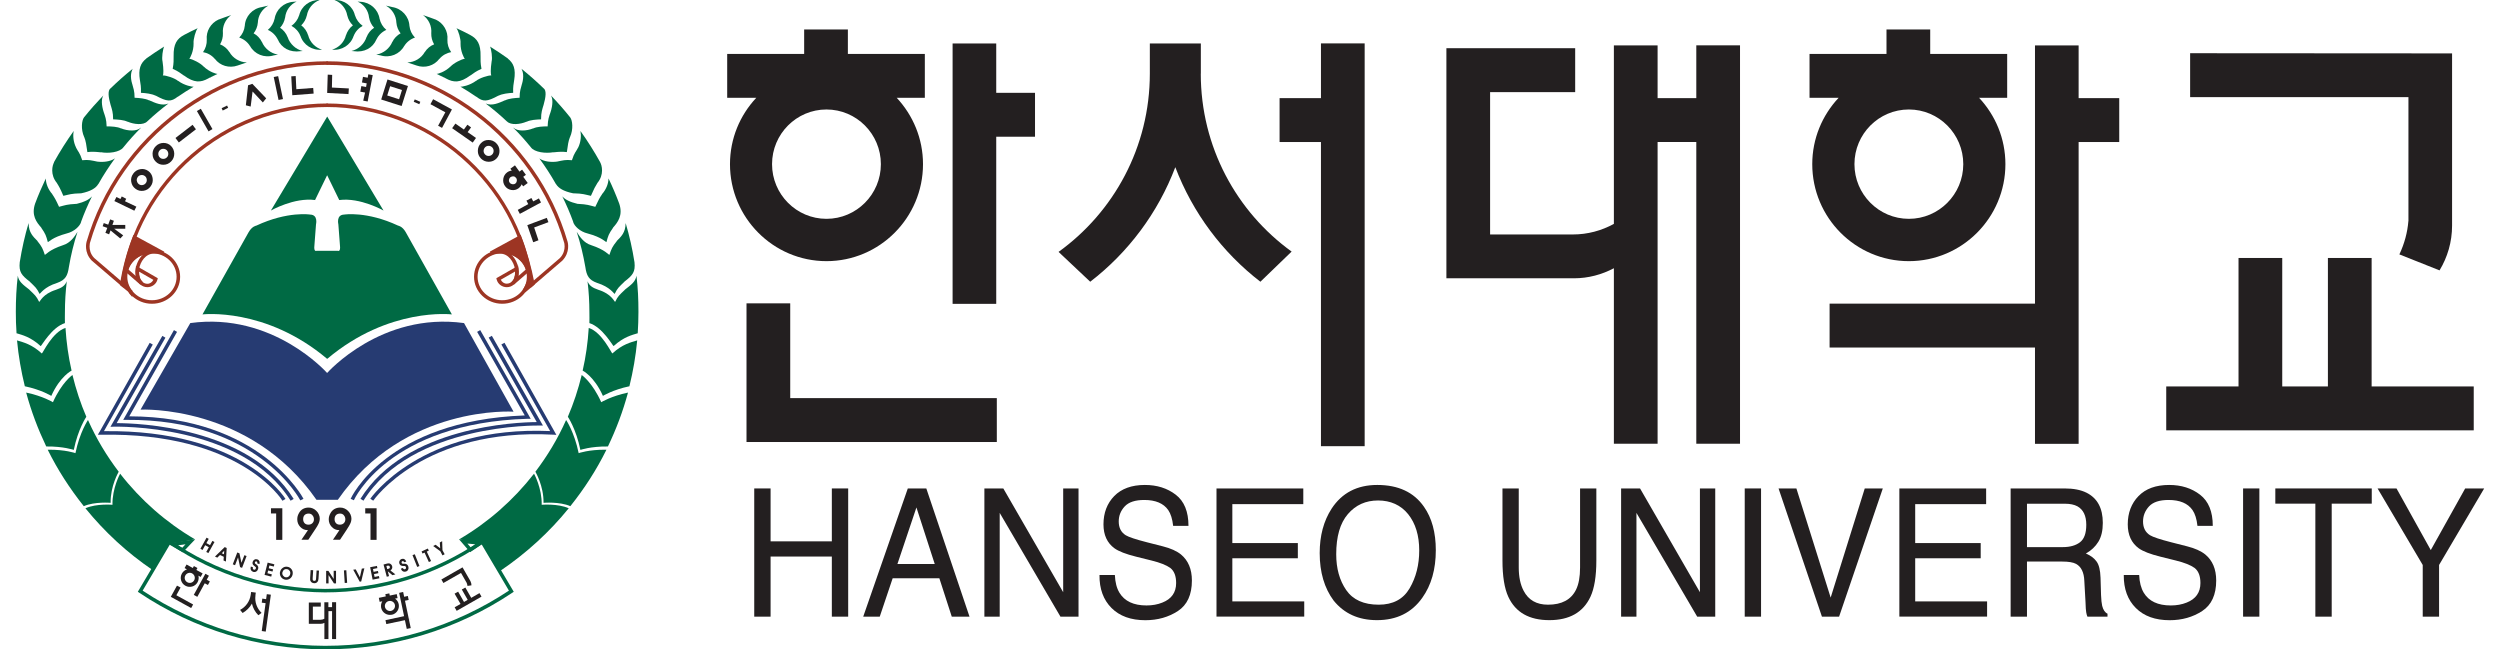 <svg width="154" height="40" viewBox="0 0 154 40" fill="none" xmlns="http://www.w3.org/2000/svg">
<path d="M12.957 4.768L12.961 4.764" stroke="#231F20" stroke-width="0.1"/>
<path d="M20.451 37.401H20.228V37.101H19.979V38.115C19.908 38.154 19.83 38.178 19.744 38.178H19.272V37.366H19.76V37.116H19.023V37.124V38.326V38.427H19.752C19.834 38.427 19.912 38.408 19.982 38.369V39.368H20.232V37.647H20.455V39.368H20.704V37.097H20.455V37.397L20.451 37.401Z" fill="#231F20"/>
<path d="M12.869 35.465L12.651 35.344L11.937 36.644L12.155 36.765L12.612 35.93L12.807 36.035L12.928 35.817L12.733 35.711L12.869 35.465Z" fill="#231F20"/>
<path d="M11.124 36.191L10.902 36.074L10.523 36.761V36.765L11.776 37.456L11.897 37.237L10.863 36.667L11.124 36.191Z" fill="#231F20"/>
<path d="M11.422 36.082C11.687 36.23 12.027 36.132 12.171 35.863C12.241 35.734 12.257 35.59 12.222 35.461L12.362 35.539L12.483 35.321L12.097 35.11L12.163 34.989L11.944 34.868L11.878 34.989L11.492 34.774L11.371 34.993L11.515 35.075C11.386 35.118 11.273 35.204 11.203 35.333C11.055 35.598 11.152 35.937 11.422 36.082ZM11.839 35.325C11.987 35.407 12.046 35.598 11.96 35.746C11.878 35.898 11.687 35.953 11.539 35.867C11.386 35.785 11.332 35.594 11.418 35.446C11.5 35.297 11.691 35.239 11.843 35.325H11.839Z" fill="#231F20"/>
<path d="M24.834 36.465L24.588 36.52L24.892 37.956L23.745 38.202L23.796 38.444L24.943 38.202L25.056 38.74L25.302 38.69L24.947 37.004L25.173 36.957L25.123 36.711L24.896 36.762L24.834 36.465Z" fill="#231F20"/>
<path d="M24.135 37.87C24.431 37.807 24.623 37.515 24.56 37.214C24.529 37.07 24.447 36.953 24.334 36.875L24.49 36.843L24.439 36.598L24.01 36.687L23.983 36.551L23.737 36.602L23.764 36.738L23.335 36.828L23.386 37.074L23.55 37.039C23.479 37.156 23.452 37.296 23.479 37.441C23.542 37.737 23.834 37.928 24.135 37.866V37.87ZM23.955 37.023C24.123 36.988 24.291 37.093 24.326 37.261C24.361 37.429 24.252 37.597 24.084 37.632C23.916 37.667 23.753 37.558 23.713 37.39C23.678 37.222 23.788 37.058 23.955 37.023Z" fill="#231F20"/>
<path d="M16.392 36.909L16.158 36.874L16.123 37.124L16.361 37.155L16.123 38.872L16.369 38.907L16.685 36.632L16.435 36.601L16.392 36.909Z" fill="#231F20"/>
<path d="M15.733 36.676L15.757 36.504L15.468 36.465L15.445 36.637C15.386 37.051 15.133 37.39 14.789 37.57L14.945 37.761C15.183 37.624 15.382 37.425 15.519 37.183C15.581 37.456 15.718 37.702 15.913 37.898L16.112 37.753C15.831 37.484 15.679 37.09 15.737 36.676H15.733Z" fill="#231F20"/>
<path d="M29.028 36.828L28.665 36.192L28.447 36.313L28.81 36.949L28.583 37.082L28.221 36.446L28.002 36.57L28.369 37.203L28.006 37.409L28.131 37.628L29.66 36.754L29.536 36.535L29.028 36.828Z" fill="#231F20"/>
<path d="M28.745 35.901C28.773 35.96 28.788 36.022 28.796 36.093L29.042 36.057C29.042 35.972 29.023 35.882 28.98 35.8L28.492 34.949L27.189 35.695L27.313 35.913L28.398 35.293L28.749 35.905L28.745 35.901Z" fill="#231F20"/>
<path d="M24.778 38.127V38.132V38.136V38.127Z" fill="#231F20" stroke="#231F20"/>
<path d="M6.664 13.846L6.785 13.514L7.015 13.6L6.925 13.854H7.717V14.088H7.031L7.589 14.498L7.409 14.689L6.808 14.193L6.722 14.435L6.492 14.345L6.609 14.037L6.324 13.936L6.391 13.741L6.675 13.842L6.664 13.846Z" fill="#231F20"/>
<path d="M7.701 12.398L8.4 12.73L8.275 12.979L7.046 12.386L7.171 12.136L7.421 12.257L7.499 12.101L7.776 12.246L7.698 12.402L7.701 12.398Z" fill="#231F20"/>
<path d="M8.085 11.207C8.053 11.024 8.092 10.856 8.202 10.704C8.307 10.552 8.451 10.458 8.631 10.423C8.81 10.388 8.974 10.423 9.127 10.528C9.279 10.634 9.368 10.778 9.4 10.965C9.431 11.149 9.396 11.316 9.287 11.469C9.177 11.625 9.033 11.718 8.853 11.75C8.67 11.781 8.502 11.746 8.354 11.636C8.206 11.531 8.116 11.387 8.085 11.203V11.207ZM8.432 11.145C8.448 11.231 8.49 11.297 8.557 11.348C8.627 11.398 8.705 11.414 8.787 11.398C8.873 11.383 8.939 11.34 8.99 11.266C9.037 11.199 9.052 11.121 9.037 11.039C9.025 10.954 8.982 10.883 8.912 10.836C8.846 10.79 8.768 10.77 8.678 10.786C8.596 10.801 8.529 10.84 8.483 10.911C8.432 10.985 8.412 11.063 8.428 11.145H8.432Z" fill="#231F20"/>
<path d="M9.396 9.487C9.396 9.299 9.462 9.139 9.595 9.007C9.723 8.874 9.883 8.808 10.067 8.804C10.25 8.804 10.406 8.862 10.535 8.991C10.664 9.124 10.73 9.28 10.734 9.467C10.734 9.654 10.672 9.814 10.539 9.947C10.406 10.084 10.246 10.15 10.063 10.15C9.879 10.15 9.719 10.088 9.591 9.955C9.462 9.826 9.396 9.67 9.399 9.483L9.396 9.487ZM9.751 9.479C9.751 9.565 9.782 9.639 9.84 9.697C9.899 9.76 9.973 9.787 10.059 9.787C10.145 9.787 10.219 9.756 10.281 9.693C10.34 9.635 10.367 9.561 10.367 9.479C10.367 9.393 10.336 9.319 10.277 9.256C10.219 9.198 10.145 9.167 10.055 9.167C9.973 9.167 9.899 9.198 9.844 9.256C9.782 9.319 9.751 9.393 9.751 9.479Z" fill="#231F20"/>
<path d="M11.862 7.688L12.069 7.965L11.015 8.777L10.809 8.499L11.862 7.688Z" fill="#231F20"/>
<path d="M12.128 6.84L12.37 6.7L13.088 7.952L12.846 8.093L12.128 6.84Z" fill="#231F20"/>
<path d="M14.055 6.641L13.72 6.809L13.653 6.665L13.989 6.501L14.055 6.645V6.641Z" fill="#231F20"/>
<path d="M15.558 5.636L15.441 6.564L15.145 6.486L15.281 5.253L15.543 5.163L16.397 6.057L16.19 6.311L15.562 5.639L15.558 5.636Z" fill="#231F20"/>
<path d="M16.861 4.745L17.134 4.691L17.431 6.103L17.158 6.158L16.861 4.741V4.745Z" fill="#231F20"/>
<path d="M17.939 4.703L18.215 4.684L18.255 5.495L19.293 5.417L19.32 5.765L18.005 5.866L17.942 4.707L17.939 4.703Z" fill="#231F20"/>
<path d="M20.184 4.597L20.462 4.613L20.446 5.393L21.488 5.448L21.468 5.795L20.153 5.725L20.188 4.597H20.184Z" fill="#231F20"/>
<path d="M22.652 4.784L22.687 4.577L22.96 4.628L22.648 6.252L22.375 6.201L22.488 5.701L22.195 5.647L22.258 5.303L22.55 5.358L22.589 5.135L22.297 5.081L22.359 4.733L22.652 4.788V4.784Z" fill="#231F20"/>
<path d="M23.873 4.897L25.129 5.299L24.739 6.532L23.482 6.13L23.869 4.897H23.873ZM24.762 5.545L24.033 5.311L23.853 5.881L24.583 6.115L24.762 5.545Z" fill="#231F20"/>
<path d="M25.829 6.42L25.485 6.271L25.548 6.123L25.891 6.271L25.829 6.42Z" fill="#231F20"/>
<path d="M26.988 7.746L27.433 6.918L26.516 6.419L26.68 6.111L27.838 6.743L27.23 7.878L26.984 7.746H26.988Z" fill="#231F20"/>
<path d="M29.021 7.843L28.807 8.139L29.322 8.498L29.119 8.783L27.851 7.897L28.053 7.613L28.576 7.979L28.791 7.683L29.017 7.847L29.021 7.843Z" fill="#231F20"/>
<path d="M30.09 8.624C30.274 8.624 30.434 8.686 30.566 8.819C30.699 8.948 30.765 9.108 30.769 9.291C30.773 9.474 30.711 9.634 30.586 9.763C30.457 9.896 30.301 9.962 30.114 9.966C29.926 9.966 29.77 9.904 29.637 9.775C29.501 9.642 29.435 9.482 29.435 9.299C29.435 9.111 29.497 8.951 29.626 8.819C29.755 8.686 29.907 8.62 30.09 8.624ZM30.098 8.983C30.012 8.983 29.938 9.014 29.879 9.076C29.821 9.139 29.79 9.213 29.79 9.299C29.79 9.385 29.825 9.459 29.887 9.521C29.946 9.58 30.016 9.607 30.102 9.607C30.188 9.607 30.262 9.576 30.32 9.513C30.379 9.455 30.406 9.377 30.406 9.291C30.406 9.209 30.375 9.135 30.317 9.076C30.254 9.014 30.18 8.983 30.098 8.983Z" fill="#231F20"/>
<path d="M31.382 10.544C31.428 10.524 31.475 10.513 31.526 10.509L31.44 10.392L31.721 10.185L31.998 10.571L32.162 10.45L32.396 10.77L32.232 10.891L32.509 11.274L32.228 11.48L32.135 11.352C32.115 11.399 32.088 11.445 32.057 11.484C32.026 11.527 31.986 11.562 31.944 11.598C31.811 11.695 31.663 11.73 31.499 11.703C31.335 11.675 31.206 11.598 31.108 11.461C31.011 11.324 30.976 11.176 31.003 11.008C31.03 10.844 31.112 10.712 31.245 10.614C31.288 10.583 31.335 10.559 31.382 10.54V10.544ZM31.635 10.864C31.569 10.856 31.51 10.872 31.452 10.911C31.397 10.95 31.366 11.004 31.354 11.067C31.343 11.133 31.354 11.195 31.397 11.25C31.436 11.305 31.491 11.336 31.557 11.348C31.628 11.359 31.686 11.348 31.741 11.309C31.795 11.27 31.826 11.211 31.838 11.145C31.846 11.079 31.834 11.016 31.791 10.961C31.752 10.907 31.698 10.872 31.631 10.86L31.635 10.864Z" fill="#231F20"/>
<path d="M32.85 12.405L33.197 12.222L33.326 12.472L32.022 13.174L31.894 12.928L32.541 12.573L32.428 12.358L32.736 12.198L32.85 12.413V12.405Z" fill="#231F20"/>
<path d="M33.684 13.423L33.782 13.685L32.904 14.013L33.169 14.801L32.845 14.922L32.482 13.868L33.684 13.419V13.423Z" fill="#231F20"/>
<path d="M12.346 33.803L12.724 33.12L12.857 33.194L12.713 33.455L12.939 33.58L13.083 33.319L13.212 33.389L12.834 34.072L12.705 34.002L12.865 33.709L12.638 33.584L12.478 33.877L12.346 33.803Z" fill="#231F20"/>
<path d="M13.383 34.349L13.242 34.283L13.843 33.701L13.964 33.756L13.917 34.591L13.769 34.525L13.785 34.298L13.55 34.189L13.387 34.349H13.383ZM13.812 33.928L13.66 34.08L13.796 34.142L13.812 33.928Z" fill="#231F20"/>
<path d="M14.479 34.817L14.663 34.337L14.788 34.934L14.912 34.98L15.19 34.251L15.053 34.2L14.873 34.668L14.749 34.083L14.616 34.032L14.339 34.762L14.479 34.817Z" fill="#231F20"/>
<path d="M15.452 34.898C15.428 34.975 15.428 35.046 15.456 35.104C15.483 35.163 15.53 35.202 15.592 35.225C15.662 35.245 15.725 35.241 15.78 35.206C15.838 35.175 15.877 35.12 15.9 35.05C15.916 34.999 15.916 34.952 15.9 34.905C15.885 34.858 15.857 34.819 15.815 34.788L15.772 34.757C15.752 34.745 15.736 34.734 15.729 34.726C15.717 34.714 15.705 34.706 15.701 34.695C15.697 34.687 15.697 34.679 15.697 34.671C15.697 34.667 15.697 34.659 15.701 34.648C15.709 34.62 15.721 34.601 15.74 34.589C15.756 34.578 15.78 34.578 15.803 34.585C15.826 34.593 15.842 34.605 15.846 34.624C15.854 34.644 15.854 34.671 15.846 34.706L15.982 34.749C16.002 34.675 15.998 34.613 15.971 34.558C15.947 34.507 15.904 34.472 15.846 34.456C15.783 34.437 15.725 34.441 15.674 34.472C15.62 34.503 15.584 34.55 15.565 34.613C15.557 34.636 15.553 34.656 15.553 34.679C15.553 34.702 15.557 34.726 15.565 34.745C15.576 34.773 15.592 34.796 15.62 34.823C15.639 34.843 15.662 34.862 15.69 34.882C15.725 34.905 15.748 34.929 15.76 34.944C15.772 34.964 15.772 34.987 15.76 35.018C15.748 35.05 15.733 35.073 15.713 35.085C15.69 35.096 15.666 35.1 15.635 35.089C15.608 35.081 15.588 35.065 15.58 35.042C15.569 35.018 15.569 34.983 15.58 34.94L15.452 34.901V34.898Z" fill="#231F20"/>
<path d="M16.709 35.516L16.745 35.379L16.475 35.313L16.518 35.141L16.788 35.208L16.823 35.071L16.553 35.005L16.596 34.833L16.866 34.899L16.901 34.763L16.487 34.657L16.296 35.414L16.709 35.52V35.516Z" fill="#231F20"/>
<path d="M17.246 35.235C17.238 35.285 17.238 35.336 17.246 35.387C17.254 35.434 17.27 35.48 17.297 35.523C17.328 35.574 17.363 35.613 17.41 35.644C17.457 35.676 17.508 35.695 17.562 35.707C17.621 35.718 17.675 35.715 17.726 35.703C17.781 35.691 17.828 35.668 17.874 35.633C17.913 35.601 17.945 35.566 17.972 35.523C17.999 35.48 18.015 35.43 18.027 35.379C18.038 35.324 18.034 35.27 18.027 35.219C18.015 35.168 17.995 35.117 17.964 35.075C17.933 35.032 17.898 34.997 17.855 34.969C17.812 34.942 17.765 34.922 17.71 34.915C17.66 34.903 17.609 34.907 17.558 34.915C17.511 34.926 17.465 34.946 17.422 34.977C17.375 35.008 17.34 35.047 17.308 35.09C17.281 35.133 17.262 35.184 17.25 35.239L17.246 35.235ZM17.398 35.262C17.406 35.231 17.418 35.2 17.433 35.168C17.453 35.141 17.476 35.114 17.504 35.094C17.531 35.075 17.558 35.063 17.59 35.059C17.617 35.055 17.648 35.055 17.679 35.059C17.718 35.067 17.75 35.078 17.773 35.094C17.8 35.114 17.82 35.137 17.843 35.168C17.863 35.196 17.874 35.223 17.878 35.254C17.886 35.285 17.886 35.313 17.878 35.344C17.867 35.418 17.831 35.477 17.777 35.516C17.722 35.559 17.66 35.57 17.59 35.559C17.558 35.555 17.531 35.543 17.504 35.523C17.476 35.504 17.453 35.48 17.433 35.453C17.414 35.426 17.402 35.395 17.394 35.363C17.387 35.328 17.387 35.297 17.394 35.258L17.398 35.262Z" fill="#231F20"/>
<path d="M19.136 35.117L19.105 35.605C19.105 35.652 19.105 35.687 19.105 35.707C19.105 35.742 19.116 35.777 19.136 35.804C19.159 35.843 19.186 35.871 19.222 35.89C19.257 35.91 19.3 35.921 19.35 35.925C19.397 35.925 19.436 35.925 19.471 35.906C19.506 35.89 19.542 35.863 19.565 35.828C19.581 35.804 19.596 35.777 19.604 35.742C19.612 35.715 19.616 35.679 19.62 35.636L19.651 35.149L19.503 35.141L19.471 35.629C19.467 35.687 19.46 35.73 19.444 35.75C19.428 35.773 19.401 35.781 19.358 35.781C19.315 35.781 19.284 35.765 19.272 35.738C19.261 35.715 19.257 35.672 19.261 35.613L19.292 35.125L19.143 35.117H19.136Z" fill="#231F20"/>
<path d="M20.091 35.944V35.164H20.227L20.555 35.663V35.16H20.7V35.936H20.571L20.239 35.425V35.936H20.091V35.944Z" fill="#231F20"/>
<path d="M21.235 35.914L21.185 35.137L21.333 35.126L21.384 35.902L21.235 35.91V35.914Z" fill="#231F20"/>
<path d="M22.156 35.827L21.758 35.094L21.914 35.074L22.168 35.558L22.288 35.027L22.445 35.008L22.25 35.819L22.16 35.831L22.156 35.827Z" fill="#231F20"/>
<path d="M22.953 35.706L22.801 34.941L23.218 34.859L23.246 34.996L22.976 35.051L23.012 35.226L23.281 35.172L23.308 35.308L23.039 35.363L23.074 35.538L23.343 35.484L23.37 35.624L22.953 35.706Z" fill="#231F20"/>
<path d="M24.149 35.024C24.129 35.071 24.098 35.11 24.051 35.142L24.356 35.383L24.176 35.43L23.895 35.2H23.891L23.965 35.489L23.825 35.528L23.626 34.775L23.813 34.724C23.856 34.712 23.887 34.708 23.911 34.704C23.946 34.7 23.973 34.704 24.001 34.712C24.036 34.72 24.071 34.743 24.098 34.775C24.129 34.806 24.149 34.841 24.157 34.88C24.172 34.931 24.168 34.981 24.149 35.028V35.024ZM23.965 34.849C23.942 34.841 23.907 34.841 23.86 34.849L23.802 34.864L23.852 35.059L23.907 35.044C23.954 35.032 23.985 35.017 24.001 34.997C24.02 34.978 24.02 34.95 24.012 34.915C24.001 34.88 23.985 34.857 23.962 34.845L23.965 34.849Z" fill="#231F20"/>
<path d="M24.813 34.974C24.829 35.017 24.848 35.044 24.872 35.056C24.891 35.072 24.918 35.072 24.946 35.064C24.977 35.052 24.996 35.036 25.004 35.013C25.016 34.99 25.016 34.966 25.004 34.931C24.992 34.9 24.977 34.88 24.957 34.873C24.942 34.865 24.911 34.865 24.868 34.865C24.836 34.865 24.805 34.865 24.778 34.861C24.743 34.853 24.715 34.845 24.688 34.83C24.669 34.818 24.653 34.802 24.637 34.783C24.626 34.763 24.614 34.744 24.606 34.724C24.583 34.662 24.587 34.599 24.614 34.545C24.641 34.49 24.684 34.451 24.747 34.432C24.805 34.412 24.86 34.416 24.907 34.443C24.957 34.471 24.996 34.521 25.028 34.592L24.895 34.635C24.883 34.603 24.868 34.58 24.848 34.572C24.832 34.56 24.809 34.56 24.79 34.568C24.766 34.576 24.751 34.588 24.743 34.607C24.735 34.627 24.735 34.65 24.743 34.678C24.743 34.689 24.751 34.697 24.755 34.701C24.755 34.705 24.762 34.713 24.77 34.717C24.782 34.724 24.794 34.724 24.813 34.724C24.825 34.724 24.84 34.724 24.868 34.724H24.922C24.977 34.724 25.024 34.74 25.063 34.767C25.102 34.794 25.129 34.834 25.149 34.884C25.172 34.955 25.172 35.021 25.145 35.083C25.117 35.146 25.071 35.185 25 35.208C24.938 35.228 24.875 35.224 24.821 35.193C24.762 35.161 24.719 35.107 24.696 35.029L24.825 34.986L24.813 34.974Z" fill="#231F20"/>
<path d="M25.699 34.923L25.41 34.197L25.551 34.142L25.839 34.868L25.699 34.923Z" fill="#231F20"/>
<path d="M26.418 34.621L26.152 34.04L26.027 34.099L25.969 33.97L26.355 33.79L26.414 33.919L26.289 33.978L26.554 34.559L26.421 34.621H26.418Z" fill="#231F20"/>
<path d="M27.389 34.142L27.256 34.212L27.124 33.958L26.683 33.635L26.831 33.556L27.116 33.775L27.092 33.416L27.237 33.338L27.256 33.892L27.389 34.138V34.142Z" fill="#231F20"/>
<path d="M5.33 14.904C5.322 14.931 5.159 15.54 5.65 16.051C5.658 16.059 7.461 17.604 7.461 17.604L7.613 17.733L7.64 17.534C8.483 11.294 13.876 6.592 20.183 6.592V6.373C13.833 6.373 8.401 11.064 7.461 17.316C7.215 17.105 5.802 15.891 5.802 15.891C5.564 15.645 5.518 15.372 5.518 15.181C5.518 15.056 5.541 14.97 5.541 14.963C7.426 8.504 13.447 3.993 20.183 3.993V3.774C13.35 3.774 7.242 8.348 5.33 14.9V14.904Z" fill="#9D3523"/>
<path d="M7.623 17.05C7.623 17.967 8.4 18.712 9.36 18.712C10.32 18.712 11.096 17.967 11.096 17.05C11.096 16.133 10.32 15.384 9.36 15.384C8.4 15.384 7.623 16.129 7.623 17.05ZM7.842 17.05C7.842 16.254 8.521 15.602 9.36 15.602C10.199 15.602 10.878 16.25 10.878 17.05C10.878 17.85 10.199 18.494 9.36 18.494C8.521 18.494 7.842 17.846 7.842 17.05Z" fill="#9D3523"/>
<path d="M8.365 16.528L8.346 16.731C8.346 16.958 8.377 17.285 8.634 17.52C8.759 17.629 8.915 17.691 9.075 17.691C9.372 17.691 9.63 17.496 9.7 17.219L9.719 17.137L8.377 16.368L8.365 16.524V16.528ZM8.787 17.363C8.634 17.223 8.568 17.032 8.568 16.735C8.767 16.848 9.31 17.157 9.446 17.239C9.376 17.375 9.247 17.481 9.079 17.481C8.97 17.481 8.865 17.442 8.787 17.371V17.363Z" fill="#9D3523"/>
<path d="M8.038 17.997C7.811 17.724 7.667 17.42 7.667 17.041C7.667 16.159 8.416 15.441 9.341 15.441C9.602 15.441 9.852 15.5 10.071 15.601L10.063 15.594L8.279 14.622C7.924 15.543 7.64 16.604 7.503 17.514L8.038 17.947V17.997Z" fill="#9D3523"/>
<path d="M8.175 14.581C7.816 15.501 7.531 16.567 7.395 17.495L7.387 17.558C7.387 17.558 7.793 17.89 7.902 17.976C7.925 18.007 7.933 18.038 7.956 18.069L8.152 18.303V17.898C8.152 17.898 8.07 17.831 8.062 17.827C7.878 17.578 7.777 17.324 7.777 17.047C7.777 16.223 8.479 15.556 9.342 15.556C9.584 15.556 9.814 15.607 10.025 15.704C10.025 15.704 10.075 15.591 10.099 15.54C10.107 15.529 10.118 15.505 10.118 15.505C10.118 15.505 10.118 15.505 10.114 15.505V15.501L8.222 14.471L8.175 14.588V14.581ZM8.339 14.78C8.46 14.846 8.889 15.08 9.361 15.338C9.354 15.338 9.346 15.338 9.338 15.338C8.772 15.338 8.269 15.599 7.945 15.993C8.058 15.579 8.191 15.17 8.339 14.78ZM7.629 17.433C7.629 17.433 7.633 17.468 7.636 17.484C7.636 17.484 7.621 17.472 7.621 17.468C7.621 17.456 7.625 17.441 7.629 17.429V17.433Z" fill="#9D3523"/>
<path d="M9.31 15.384C8.541 15.384 7.866 15.879 7.663 16.59L7.644 16.656L7.694 16.711L8.646 17.538L8.791 17.374L8.764 17.351C8.619 17.214 8.553 17.027 8.553 16.734L8.565 16.578C8.643 16.117 8.966 15.618 9.497 15.618H9.743C9.743 15.618 9.743 15.524 9.743 15.462C9.747 15.438 9.759 15.403 9.759 15.403H9.743C9.743 15.403 9.72 15.403 9.712 15.403C9.645 15.399 9.419 15.384 9.419 15.384H9.306H9.31ZM8.795 15.696C8.561 15.918 8.408 16.238 8.358 16.547C8.358 16.535 8.342 16.734 8.342 16.734C8.342 16.812 8.35 16.906 8.365 16.999C8.135 16.8 7.952 16.64 7.901 16.593C8.042 16.172 8.377 15.844 8.799 15.696H8.795Z" fill="#9D3523"/>
<path d="M29.2 17.05C29.2 17.967 29.981 18.712 30.937 18.712C31.893 18.712 32.673 17.967 32.673 17.05C32.673 16.133 31.897 15.383 30.937 15.383C29.977 15.383 29.2 16.129 29.2 17.05ZM29.419 17.05C29.419 16.254 30.098 15.602 30.937 15.602C31.776 15.602 32.455 16.25 32.455 17.05C32.455 17.85 31.776 18.494 30.937 18.494C30.098 18.494 29.419 17.846 29.419 17.05Z" fill="#9D3523"/>
<path d="M31.769 16.454L30.575 17.137L30.595 17.219C30.665 17.496 30.922 17.691 31.219 17.691C31.383 17.691 31.539 17.633 31.656 17.523C31.918 17.285 31.949 16.958 31.949 16.731L31.914 16.357L31.769 16.454ZM31.73 16.731C31.73 17.028 31.664 17.223 31.512 17.36C31.43 17.434 31.324 17.473 31.215 17.473C31.047 17.473 30.919 17.371 30.848 17.231C30.985 17.153 31.527 16.845 31.726 16.727L31.73 16.731Z" fill="#9D3523"/>
<path d="M32.63 17.041C32.63 16.159 31.881 15.441 30.956 15.441C30.695 15.441 30.445 15.5 30.227 15.601L30.234 15.593L32.018 14.622C32.377 15.543 32.658 16.592 32.825 17.482L32.291 17.927C32.291 17.927 32.63 17.42 32.63 17.041Z" fill="#9D3523"/>
<path d="M31.963 14.525L30.18 15.497C30.18 15.497 30.18 15.501 30.176 15.505C30.176 15.505 30.188 15.528 30.195 15.536C30.219 15.587 30.269 15.7 30.269 15.7C30.484 15.602 30.714 15.552 30.952 15.552C31.815 15.552 32.517 16.219 32.517 17.042C32.517 17.382 32.197 17.862 32.197 17.866L32.357 18.01L32.939 17.522L32.927 17.46C32.74 16.48 32.447 15.431 32.115 14.58L32.068 14.463L31.959 14.521L31.963 14.525ZM31.955 14.779C32.1 15.158 32.236 15.571 32.357 16C32.029 15.598 31.526 15.333 30.956 15.333C30.948 15.333 30.941 15.333 30.933 15.333C31.405 15.076 31.834 14.841 31.955 14.775V14.779ZM32.685 17.358C32.689 17.386 32.697 17.413 32.705 17.44C32.693 17.448 32.662 17.476 32.638 17.495C32.658 17.448 32.673 17.401 32.689 17.355L32.685 17.358Z" fill="#9D3523"/>
<path d="M30.578 15.404H30.547H30.531C30.531 15.404 30.539 15.439 30.547 15.462C30.547 15.525 30.547 15.622 30.547 15.622H30.793C31.323 15.622 31.647 16.122 31.725 16.586C31.725 16.582 31.741 16.738 31.741 16.738C31.741 17.031 31.678 17.218 31.534 17.355L31.507 17.378L31.651 17.542L32.658 16.668L32.639 16.594C32.436 15.884 31.761 15.388 30.992 15.388H30.879C30.879 15.388 30.652 15.4 30.586 15.404H30.578ZM31.956 16.735L31.94 16.535C31.889 16.235 31.741 15.919 31.507 15.697C31.928 15.845 32.26 16.173 32.401 16.594C32.346 16.641 32.166 16.801 31.936 17C31.952 16.906 31.959 16.812 31.959 16.735H31.956Z" fill="#9D3523"/>
<path d="M20.115 3.997C26.851 3.997 32.872 8.508 34.757 14.966C34.757 14.974 34.78 15.056 34.78 15.181C34.78 15.368 34.73 15.649 34.487 15.899C34.487 15.899 33.258 16.953 32.837 17.316C31.892 11.064 26.464 6.373 20.115 6.373V6.592C26.421 6.592 31.814 11.298 32.657 17.534L32.685 17.733L34.64 16.055C35.139 15.54 34.975 14.927 34.968 14.904C33.055 8.352 26.948 3.774 20.115 3.774V3.993V3.997Z" fill="#9D3523"/>
<path d="M11.71 33.265L10.301 33.468L11.261 34.022L12.022 33.222L11.71 33.265ZM11.429 33.527C11.327 33.636 11.265 33.698 11.222 33.745C11.167 33.714 11.089 33.667 10.96 33.593C11.152 33.566 11.237 33.554 11.432 33.527H11.429Z" fill="#006A44"/>
<path d="M28.45 33.421L28.961 34.014L29.925 33.366L28.274 33.218L28.45 33.421ZM28.793 33.483C28.981 33.499 29.09 33.51 29.293 33.53C29.152 33.624 29.067 33.682 29 33.725C28.95 33.666 28.891 33.6 28.793 33.483Z" fill="#006A44"/>
<path d="M29.641 33.284C26.804 35.239 23.475 36.273 20.018 36.277C16.599 36.254 13.306 35.22 10.5 33.284L10.402 33.218L8.49 36.453L8.576 36.511C11.963 38.779 15.92 39.984 20.01 40H20.041C24.166 40 28.146 38.794 31.561 36.511L31.647 36.453L29.738 33.218L29.641 33.284ZM20.022 36.492C23.467 36.492 26.808 35.465 29.664 33.526C29.77 33.702 31.253 36.215 31.35 36.383C27.994 38.603 24.084 39.782 20.037 39.782H20.01C15.998 39.766 12.119 38.587 8.787 36.383C8.884 36.215 10.371 33.702 10.473 33.526C13.294 35.442 16.591 36.468 20.022 36.492Z" fill="#006A44"/>
<path d="M21.739 1.562C21.536 1.714 21.392 1.928 21.31 2.178V2.17C21.204 2.6 20.873 2.935 20.455 3.06C21.052 3.126 21.606 2.767 21.782 2.217V2.225C21.887 1.948 22.09 1.729 22.34 1.593C22.117 1.433 21.946 1.207 21.864 0.937V0.945C21.731 0.379 21.208 -0.019 20.607 0.001C21.013 0.157 21.317 0.52 21.392 0.957V0.949C21.446 1.187 21.567 1.398 21.739 1.562Z" fill="#006A44"/>
<path d="M39.252 20.969C39.162 21.936 38.998 22.869 38.772 23.794C37.745 24.009 37.14 24.387 37.14 24.387C36.598 23.177 35.892 22.83 35.892 22.83C36.087 21.976 36.212 21.094 36.266 20.2C37.078 20.457 37.667 21.761 37.722 21.773C38.342 21.203 38.865 21.086 39.212 20.98L39.244 20.969H39.252Z" fill="#006A44"/>
<path d="M39.285 20.515C39.312 20.082 39.328 19.645 39.328 19.208C39.328 18.447 39.297 17.729 39.207 16.992V16.98C39.148 17.347 38.907 17.522 38.485 17.85H38.493C38.153 18.174 38.068 18.233 37.892 18.596C37.837 18.584 37.677 18.108 36.865 17.854C36.491 17.725 36.3 17.597 36.19 17.323V17.316C36.269 17.952 36.307 18.596 36.307 19.251C36.307 19.466 36.315 19.7 36.307 19.911V19.903C37.119 20.157 37.748 21.312 37.798 21.319C38.419 20.75 38.942 20.633 39.289 20.527V20.515H39.285Z" fill="#006A44"/>
<path d="M35.526 14.286C35.761 15.004 35.924 15.691 36.057 16.448C36.135 16.987 36.268 17.244 36.783 17.428C37.595 17.681 37.809 18.095 37.864 18.103C38.039 17.74 38.125 17.685 38.465 17.354H38.457C38.984 16.952 39.144 16.753 39.085 16.156C38.953 15.32 38.773 14.524 38.539 13.736V13.763C38.527 14.333 38.258 14.579 37.993 14.844H38.001C37.708 15.211 37.669 15.316 37.54 15.699C37.485 15.699 37.286 15.391 36.416 15.102C35.956 14.965 35.694 14.552 35.534 14.294H35.53L35.526 14.286Z" fill="#006A44"/>
<path d="M35.304 13.668C35.378 13.929 35.729 14.269 36.198 14.382C37.087 14.62 37.302 14.913 37.357 14.913C37.462 14.522 37.493 14.417 37.766 14.027H37.759C38.051 13.699 38.391 13.27 38.145 12.544C37.946 12.009 37.724 11.49 37.478 10.979L37.485 11.006C37.478 11.272 37.372 11.635 37.08 11.966H37.087C36.939 12.185 36.877 12.286 36.67 12.739H36.666C36.283 12.645 36.206 12.587 35.573 12.556C35.105 12.446 34.816 12.294 34.645 12.103L34.637 12.095C34.886 12.602 35.113 13.125 35.308 13.66V13.668H35.304Z" fill="#006A44"/>
<path d="M36.971 9.999C37.076 10.178 37.232 10.756 36.791 11.282L36.799 11.275C36.659 11.501 36.6 11.606 36.401 12.063H36.397C36.015 11.981 35.933 11.922 35.301 11.907C34.719 11.786 34.407 11.595 34.255 11.345L34.239 11.329C33.931 10.783 33.587 10.256 33.217 9.749L33.232 9.764C33.506 9.956 33.958 10.006 34.329 9.952H34.321C34.669 9.882 34.84 9.827 35.23 9.87C35.379 9.394 35.496 9.331 35.613 9.089V9.097C35.788 8.742 35.808 8.34 35.757 8.086V8.071C36.198 8.687 36.604 9.331 36.975 9.999H36.967H36.971Z" fill="#006A44"/>
<path d="M35.128 7.238C35.257 7.402 35.335 7.953 35.113 8.444V8.436C35.011 8.682 34.98 8.932 34.918 9.369C34.637 9.342 34.527 9.338 34.079 9.385L34.086 9.377C33.634 9.463 32.927 9.389 32.701 9.073C32.362 8.655 32.007 8.257 31.628 7.878L31.64 7.867C31.866 8.105 32.44 8.074 32.846 7.906V7.914C33.076 7.8 33.454 7.785 33.735 7.785C33.747 7.344 33.825 7.18 33.907 6.926V6.934C34.071 6.423 34.051 6.083 33.946 5.896V5.888C34.356 6.317 34.75 6.762 35.12 7.227L35.132 7.238H35.128Z" fill="#006A44"/>
<path d="M31.234 7.485C31.468 7.719 32.038 7.668 32.44 7.493V7.501C32.666 7.384 33.041 7.364 33.326 7.352H33.33C33.33 6.907 33.404 6.74 33.478 6.482V6.49C33.626 5.975 33.673 5.577 33.486 5.436L33.501 5.456C33.06 5.027 32.6 4.621 32.12 4.234V4.223C32.214 4.41 32.292 4.707 32.155 5.171V5.163C32.089 5.421 32.007 5.588 32.007 6.029V6.022C31.726 6.033 31.347 6.065 31.117 6.182V6.174C30.723 6.349 30.313 6.537 29.935 6.381L29.915 6.373C30.372 6.72 30.813 7.091 31.226 7.481H31.238L31.234 7.485Z" fill="#006A44"/>
<path d="M31.287 3.603C30.932 3.35 30.569 3.108 30.198 2.877L30.183 2.858C30.269 3.045 30.343 3.553 30.284 3.787V3.779C30.21 4.271 30.226 4.594 30.261 4.641V4.649C30.089 4.63 29.515 4.813 29.32 4.989V4.981C28.922 5.277 28.434 5.352 28.376 5.34H28.364C28.7 5.535 29.024 5.746 29.344 5.964V5.956C29.765 6.288 29.995 6.272 30.71 5.886V5.894C30.936 5.777 31.33 5.73 31.611 5.718V5.726C31.595 5.336 31.638 5.188 31.673 4.93V4.938C31.783 4.239 31.634 3.888 31.279 3.607H31.283L31.287 3.603Z" fill="#006A44"/>
<path d="M27.378 4.785C27.226 4.707 27.055 4.625 26.898 4.555C26.957 4.555 27.398 4.442 27.753 4.094V4.102C27.917 3.903 28.459 3.626 28.631 3.622C28.588 3.583 28.362 3.169 28.37 2.67V2.678C28.397 2.416 28.229 1.866 28.116 1.737C28.409 1.866 28.666 1.999 28.951 2.147L28.963 2.155C29.396 2.385 29.618 2.705 29.603 3.458V3.45C29.607 3.708 29.587 3.864 29.661 4.247V4.239C29.302 4.399 29.185 4.504 28.974 4.652V4.645C28.338 5.117 27.94 5.093 27.468 4.832C27.437 4.816 27.406 4.797 27.375 4.777" fill="#006A44"/>
<path d="M26.827 1.203C26.566 1.105 26.324 1.016 26.059 0.93C26.41 1.187 26.609 1.613 26.566 2.054V2.046C26.558 2.288 26.62 2.526 26.741 2.729H26.749C26.515 2.818 26.308 2.986 26.168 3.209V3.201C25.953 3.587 25.532 3.837 25.095 3.845H25.091C25.251 3.899 25.622 4.02 25.661 4.036C26.176 4.219 26.745 4.052 27.065 3.622V3.63C27.253 3.404 27.518 3.259 27.799 3.209H27.791C27.631 2.99 27.549 2.721 27.561 2.44V2.448C27.612 1.925 27.319 1.425 26.835 1.203" fill="#006A44"/>
<path d="M23.164 3.362C23.269 3.382 23.441 3.413 23.441 3.413C24.019 3.589 24.623 3.339 24.901 2.828V2.835C25.053 2.586 25.295 2.402 25.568 2.312H25.56C25.373 2.121 25.248 1.864 25.221 1.587V1.594C25.193 1.017 24.752 0.525 24.159 0.435L24.151 0.432C24.038 0.408 23.902 0.369 23.785 0.35H23.777C24.155 0.56 24.405 0.962 24.417 1.403V1.395C24.436 1.637 24.53 1.864 24.674 2.051H24.682C24.46 2.168 24.276 2.359 24.163 2.593V2.586C23.999 2.984 23.621 3.284 23.207 3.358C23.195 3.358 23.184 3.358 23.172 3.362H23.164Z" fill="#006A44"/>
<path d="M22.024 0.095C22.422 0.274 22.687 0.641 22.734 1.082V1.074C22.773 1.316 22.883 1.535 23.043 1.706H23.05C22.84 1.843 22.672 2.046 22.578 2.292V2.284C22.445 2.705 22.075 3.045 21.649 3.142C21.696 3.146 21.794 3.154 21.794 3.154C22.434 3.248 22.968 2.955 23.191 2.421V2.428C23.32 2.163 23.538 1.956 23.803 1.839H23.796C23.589 1.667 23.441 1.425 23.382 1.152V1.16C23.296 0.586 22.812 0.142 22.211 0.11C22.211 0.11 22.071 0.099 22.012 0.095H22.02H22.024Z" fill="#006A44"/>
<path d="M37.434 27.503C36.384 27.492 35.752 27.714 35.752 27.714C35.487 26.415 34.98 25.673 34.98 25.673C35.335 24.846 35.616 23.991 35.834 23.098L35.846 23.109C35.846 23.109 36.494 23.562 37.036 24.776C37.036 24.776 37.657 24.397 38.683 24.183V24.19C38.371 25.349 37.957 26.442 37.45 27.5H37.434V27.503Z" fill="#006A44"/>
<path d="M37.355 27.707C36.742 28.948 36.001 30.092 35.146 31.165L35.135 31.18C34.463 30.888 33.48 30.974 33.48 30.974C33.503 29.947 32.98 29.058 32.98 29.058C33.722 28.082 34.354 27.032 34.861 25.897L34.873 25.873C34.873 25.873 35.38 26.615 35.646 27.914C35.646 27.914 36.278 27.688 37.328 27.703H37.351L37.355 27.707Z" fill="#006A44"/>
<path d="M30.828 35.157C32.455 34.053 33.848 32.769 35.038 31.305H35.023C34.351 31.009 33.368 31.095 33.368 31.095C33.391 30.069 32.896 29.179 32.896 29.179C31.631 30.802 30.07 32.18 28.287 33.222L29.095 33.374L29.723 33.471C29.723 33.471 29.489 33.647 29.793 33.417L30.828 35.153V35.157Z" fill="#006A44"/>
<path d="M18.558 1.562C18.761 1.714 18.905 1.928 18.983 2.178V2.17C19.089 2.6 19.42 2.935 19.838 3.06C19.241 3.126 18.687 2.767 18.511 2.217V2.225C18.406 1.948 18.203 1.729 17.953 1.593C18.176 1.433 18.347 1.207 18.429 0.937V0.945C18.562 0.379 19.085 -0.019 19.686 0.001C19.28 0.157 18.976 0.52 18.901 0.957V0.949C18.847 1.187 18.726 1.398 18.554 1.562H18.558Z" fill="#006A44"/>
<path d="M1.049 20.969C1.139 21.936 1.302 22.869 1.529 23.794C2.555 24.009 3.16 24.387 3.16 24.387C3.702 23.177 4.409 22.83 4.409 22.83C4.214 21.976 4.089 21.094 4.034 20.2C3.222 20.457 2.633 21.761 2.579 21.773H2.575C1.954 21.203 1.431 21.086 1.084 20.98L1.053 20.969H1.049Z" fill="#006A44"/>
<path d="M1.018 20.515C0.986 20.082 0.975 19.645 0.975 19.208C0.975 18.447 1.01 17.729 1.096 16.992V16.98C1.154 17.347 1.396 17.522 1.818 17.85H1.81C2.149 18.174 2.235 18.233 2.411 18.596H2.415C2.469 18.584 2.629 18.108 3.441 17.854C3.816 17.725 4.007 17.597 4.116 17.323V17.316C4.038 17.952 3.999 18.596 3.999 19.251C3.999 19.466 3.991 19.7 3.999 19.911V19.903C3.187 20.157 2.559 21.312 2.508 21.319H2.504C1.884 20.75 1.361 20.633 1.014 20.527V20.515H1.018Z" fill="#006A44"/>
<path d="M4.774 14.286C4.54 15.004 4.373 15.691 4.244 16.448C4.166 16.987 4.033 17.244 3.518 17.428C2.706 17.681 2.492 18.095 2.437 18.103C2.261 17.74 2.175 17.685 1.836 17.354H1.844C1.317 16.952 1.157 16.753 1.216 16.156C1.348 15.32 1.528 14.524 1.762 13.736V13.763C1.774 14.333 2.043 14.579 2.308 14.844H2.3C2.593 15.211 2.632 15.316 2.761 15.699C2.815 15.699 3.014 15.391 3.885 15.102C4.345 14.965 4.607 14.552 4.767 14.294H4.771L4.774 14.286Z" fill="#006A44"/>
<path d="M4.999 13.668C4.925 13.929 4.573 14.269 4.105 14.382C3.219 14.62 3.001 14.913 2.946 14.913C2.841 14.522 2.81 14.417 2.54 14.027H2.548C2.255 13.699 1.916 13.27 2.162 12.544C2.361 12.009 2.587 11.49 2.829 10.979L2.821 11.006C2.829 11.272 2.934 11.635 3.227 11.966H3.219C3.368 12.185 3.43 12.286 3.637 12.739C4.015 12.645 4.097 12.587 4.729 12.556C5.198 12.446 5.487 12.294 5.658 12.103L5.666 12.095C5.416 12.602 5.19 13.125 4.995 13.66V13.668H4.999Z" fill="#006A44"/>
<path d="M3.332 9.999C3.227 10.178 3.071 10.756 3.512 11.282L3.504 11.275C3.644 11.501 3.707 11.606 3.902 12.063C4.284 11.981 4.366 11.922 5.002 11.907C5.584 11.786 5.896 11.595 6.048 11.345L6.064 11.329C6.372 10.783 6.715 10.256 7.086 9.749L7.067 9.764C6.793 9.956 6.341 10.006 5.97 9.952H5.978C5.63 9.882 5.459 9.827 5.069 9.87H5.065C4.916 9.394 4.799 9.331 4.682 9.089L4.69 9.097C4.511 8.742 4.487 8.34 4.538 8.086V8.071C4.097 8.687 3.691 9.331 3.32 9.999H3.328H3.332Z" fill="#006A44"/>
<path d="M5.171 7.238C5.042 7.402 4.964 7.953 5.186 8.444V8.436C5.288 8.682 5.319 8.932 5.382 9.369H5.385C5.666 9.342 5.776 9.338 6.224 9.385L6.217 9.377C6.669 9.463 7.376 9.389 7.602 9.073C7.941 8.655 8.297 8.257 8.675 7.878L8.663 7.867C8.437 8.105 7.863 8.074 7.458 7.906V7.914C7.231 7.8 6.849 7.785 6.568 7.785C6.556 7.344 6.478 7.18 6.396 6.926V6.934C6.232 6.423 6.252 6.083 6.357 5.896V5.888C5.947 6.317 5.553 6.762 5.179 7.227L5.167 7.238H5.171Z" fill="#006A44"/>
<path d="M9.064 7.485C8.83 7.719 8.26 7.668 7.858 7.493V7.501C7.632 7.384 7.257 7.364 6.972 7.352H6.968C6.968 6.907 6.894 6.74 6.82 6.482V6.49C6.672 5.975 6.625 5.577 6.812 5.436L6.797 5.456C7.238 5.027 7.698 4.621 8.178 4.234V4.223C8.084 4.41 8.002 4.707 8.143 5.171V5.163C8.209 5.421 8.291 5.588 8.291 6.029V6.022C8.572 6.033 8.951 6.065 9.181 6.182V6.174C9.575 6.349 9.985 6.537 10.363 6.381L10.383 6.373C9.926 6.72 9.485 7.091 9.068 7.481H9.056L9.064 7.485Z" fill="#006A44"/>
<path d="M9.009 3.603C9.365 3.35 9.728 3.108 10.098 2.877L10.114 2.858C10.028 3.045 9.954 3.553 10.012 3.787V3.779C10.086 4.271 10.071 4.594 10.032 4.641V4.649C10.204 4.63 10.777 4.813 10.972 4.989V4.981C11.37 5.277 11.858 5.352 11.917 5.34H11.928C11.593 5.535 11.269 5.746 10.949 5.964V5.956C10.527 6.288 10.297 6.272 9.583 5.886V5.894C9.357 5.777 8.963 5.73 8.682 5.718V5.726C8.697 5.336 8.658 5.188 8.619 4.93V4.938C8.51 4.239 8.658 3.888 9.013 3.607H9.006L9.009 3.603Z" fill="#006A44"/>
<path d="M12.92 4.785C13.072 4.707 13.243 4.625 13.396 4.555C13.337 4.555 12.896 4.442 12.541 4.094V4.102C12.377 3.903 11.835 3.626 11.663 3.622C11.706 3.583 11.932 3.169 11.925 2.67V2.678C11.897 2.416 12.065 1.866 12.178 1.737C11.886 1.866 11.628 1.999 11.347 2.147L11.335 2.155C10.902 2.385 10.68 2.705 10.695 3.458V3.45C10.691 3.708 10.711 3.864 10.637 4.247V4.239C10.996 4.399 11.113 4.504 11.323 4.652V4.645C11.96 5.117 12.358 5.093 12.83 4.832C12.861 4.816 12.892 4.797 12.927 4.777" fill="#006A44"/>
<path d="M13.471 1.203C13.732 1.105 13.974 1.016 14.239 0.93C13.888 1.187 13.689 1.613 13.732 2.054V2.046C13.74 2.288 13.678 2.526 13.557 2.729H13.549C13.783 2.818 13.99 2.986 14.13 3.209V3.201C14.345 3.587 14.77 3.837 15.203 3.845H15.207C15.047 3.899 14.677 4.02 14.637 4.036C14.122 4.219 13.553 4.052 13.233 3.622V3.63C13.045 3.404 12.784 3.259 12.499 3.209H12.507C12.663 2.99 12.749 2.721 12.737 2.44V2.448C12.686 1.925 12.979 1.425 13.463 1.203" fill="#006A44"/>
<path d="M17.135 3.362C17.03 3.382 16.858 3.413 16.858 3.413C16.281 3.589 15.676 3.339 15.399 2.828V2.835C15.247 2.586 15.005 2.402 14.731 2.312H14.739C14.927 2.121 15.051 1.864 15.079 1.587V1.594C15.106 1.017 15.543 0.525 16.14 0.435L16.148 0.432C16.265 0.408 16.398 0.369 16.515 0.35H16.523C16.144 0.56 15.894 0.962 15.883 1.403V1.395C15.863 1.637 15.77 1.864 15.625 2.051H15.617C15.84 2.168 16.023 2.359 16.136 2.593V2.586C16.3 2.984 16.679 3.284 17.092 3.358C17.104 3.358 17.116 3.358 17.128 3.362H17.135Z" fill="#006A44"/>
<path d="M18.274 0.095C17.876 0.274 17.61 0.641 17.563 1.082V1.074C17.52 1.316 17.415 1.535 17.255 1.706H17.247C17.458 1.843 17.626 2.046 17.72 2.292V2.284C17.852 2.705 18.223 3.045 18.648 3.142C18.601 3.146 18.504 3.154 18.504 3.154C17.864 3.248 17.329 2.955 17.107 2.421V2.428C16.978 2.163 16.759 1.956 16.494 1.839H16.502C16.709 1.667 16.857 1.425 16.916 1.152V1.16C17.001 0.586 17.485 0.142 18.086 0.11C18.086 0.11 18.227 0.099 18.285 0.095H18.281H18.274Z" fill="#006A44"/>
<path d="M2.863 27.503C3.913 27.492 4.545 27.714 4.545 27.714C4.81 26.415 5.318 25.673 5.318 25.673C4.962 24.846 4.681 23.991 4.463 23.098L4.451 23.109C4.451 23.109 3.803 23.562 3.261 24.776C3.261 24.776 2.641 24.397 1.614 24.183V24.19C1.926 25.349 2.344 26.442 2.847 27.5H2.859L2.863 27.503Z" fill="#006A44"/>
<path d="M2.941 27.707C3.554 28.948 4.296 30.092 5.15 31.165L5.162 31.18C5.833 30.888 6.816 30.974 6.816 30.974C6.793 29.947 7.312 29.058 7.312 29.058C6.571 28.082 5.938 27.032 5.431 25.897L5.419 25.873C5.419 25.873 4.912 26.615 4.647 27.914C4.647 27.914 4.015 27.688 2.965 27.703H2.941V27.707Z" fill="#006A44"/>
<path d="M9.402 35.114C7.837 34.053 6.444 32.769 5.258 31.305H5.273C5.945 31.009 6.928 31.095 6.928 31.095C6.909 30.069 7.4 29.179 7.4 29.179C8.661 30.802 10.226 32.18 12.009 33.222L11.201 33.374L10.573 33.471C10.573 33.471 10.807 33.647 10.436 33.374L9.402 35.11V35.114Z" fill="#006A44"/>
<path d="M19.407 12.323L20.144 10.809L20.152 10.802L20.16 10.809L20.897 12.323C22.197 12.152 23.625 12.971 23.625 12.971L20.156 7.18L16.686 12.971C16.686 12.971 18.115 12.148 19.414 12.323H19.407Z" fill="#006A44"/>
<path d="M20.145 22.103L20.152 22.096L20.16 22.103C23.957 18.899 27.836 19.368 27.836 19.368L24.995 14.306C24.785 13.932 24.527 13.9 24.527 13.9C22.58 12.991 21.198 13.218 21.198 13.218C20.695 13.233 20.843 13.819 20.843 13.819L20.941 15.118C20.991 15.54 20.812 15.45 20.812 15.45H19.497C19.497 15.45 19.317 15.54 19.368 15.118L19.466 13.819C19.466 13.819 19.61 13.233 19.11 13.218C19.11 13.218 17.733 12.991 15.786 13.9C15.786 13.9 15.528 13.932 15.314 14.306L12.473 19.368C12.473 19.368 16.352 18.903 20.149 22.103H20.145Z" fill="#006A44"/>
<path d="M28.58 19.901C23.483 19.202 20.158 22.968 20.158 22.968H20.151H20.143C20.143 22.968 16.818 19.202 11.722 19.901L8.658 25.232C8.658 25.232 15.405 24.896 19.495 30.788H20.81C24.9 24.896 31.635 25.36 31.635 25.36L28.584 19.901H28.58Z" fill="#263B72"/>
<path d="M7.683 25.7L7.589 25.864H7.776C15.85 25.797 18.476 30.773 18.5 30.824L18.695 30.726C18.668 30.675 16.03 25.661 7.963 25.645C8.135 25.341 10.906 20.443 10.906 20.443L10.715 20.334L7.683 25.7Z" fill="#263B72"/>
<path d="M6.901 26.12L6.804 26.291L6.999 26.284C7.077 26.284 14.936 26.073 17.902 30.845L18.089 30.732C15.319 26.276 8.423 26.065 7.186 26.065C7.362 25.753 10.191 20.801 10.191 20.801L10 20.691L6.901 26.12Z" fill="#263B72"/>
<path d="M6.122 26.613L6.028 26.781H6.22C14.777 26.613 17.376 30.804 17.4 30.847L17.587 30.734C17.56 30.691 14.945 26.453 6.403 26.559C6.579 26.25 9.412 21.224 9.412 21.224L9.22 21.119L6.122 26.621V26.613Z" fill="#263B72"/>
<path d="M29.391 20.443C29.391 20.443 32.161 25.306 32.325 25.59C23.779 25.91 21.617 30.683 21.598 30.73L21.797 30.816C21.816 30.769 23.959 26.051 32.509 25.797H32.692L29.582 20.334L29.391 20.443Z" fill="#263B72"/>
<path d="M30.105 20.798C30.105 20.798 32.892 25.691 33.063 26C31.873 26.007 24.985 26.253 22.203 30.729L22.39 30.842C25.356 26.07 33.173 26.21 33.251 26.214H33.446L30.297 20.685L30.105 20.794V20.798Z" fill="#263B72"/>
<path d="M30.884 21.219C30.884 21.219 33.71 26.238 33.889 26.554C25.94 26.21 22.842 30.675 22.811 30.722L22.99 30.843C23.021 30.796 26.108 26.355 34.073 26.776L34.272 26.788L31.076 21.114L30.884 21.219Z" fill="#263B72"/>
<path d="M17.012 33.252V31.629H16.692V31.309H17.391V33.256H17.012V33.252Z" fill="#231F20"/>
<path d="M18.569 33.248L18.971 32.655H18.944C18.768 32.655 18.62 32.589 18.495 32.456C18.37 32.323 18.311 32.167 18.311 31.988C18.311 31.925 18.319 31.863 18.335 31.796C18.354 31.734 18.378 31.672 18.413 31.613C18.471 31.504 18.55 31.418 18.655 31.355C18.76 31.297 18.877 31.266 19.006 31.266C19.1 31.266 19.186 31.281 19.271 31.32C19.353 31.355 19.428 31.406 19.49 31.473C19.556 31.535 19.607 31.609 19.642 31.695C19.681 31.781 19.697 31.863 19.697 31.945C19.697 32.058 19.669 32.171 19.611 32.284C19.58 32.354 19.517 32.46 19.42 32.604L19.408 32.62L18.991 33.248H18.565H18.569ZM19.244 31.734C19.182 31.668 19.104 31.636 19.014 31.636C18.909 31.636 18.823 31.668 18.764 31.726C18.706 31.788 18.674 31.87 18.674 31.984C18.674 32.085 18.706 32.167 18.764 32.23C18.823 32.292 18.905 32.319 19.002 32.319C19.1 32.319 19.182 32.288 19.244 32.226C19.307 32.163 19.338 32.085 19.338 31.995C19.338 31.89 19.307 31.804 19.24 31.738L19.244 31.734Z" fill="#231F20"/>
<path d="M20.509 33.248L20.91 32.655H20.883C20.707 32.655 20.559 32.589 20.434 32.456C20.309 32.323 20.251 32.167 20.251 31.988C20.251 31.925 20.259 31.863 20.278 31.796C20.298 31.734 20.321 31.672 20.356 31.613C20.415 31.504 20.497 31.418 20.602 31.355C20.707 31.297 20.825 31.266 20.953 31.266C21.047 31.266 21.133 31.281 21.219 31.32C21.301 31.355 21.375 31.406 21.441 31.473C21.504 31.535 21.554 31.609 21.593 31.695C21.628 31.781 21.648 31.863 21.648 31.945C21.648 32.058 21.621 32.171 21.562 32.284C21.531 32.354 21.465 32.46 21.371 32.604L21.363 32.62L20.946 33.248H20.52H20.509ZM21.18 31.734C21.117 31.668 21.039 31.636 20.95 31.636C20.844 31.636 20.758 31.668 20.7 31.726C20.641 31.788 20.61 31.87 20.61 31.984C20.61 32.085 20.641 32.167 20.7 32.23C20.758 32.292 20.836 32.319 20.938 32.319C21.039 32.319 21.117 32.288 21.18 32.226C21.242 32.163 21.273 32.085 21.273 31.995C21.273 31.89 21.242 31.804 21.176 31.738L21.18 31.734Z" fill="#231F20"/>
<path d="M22.823 33.252V31.629H22.499V31.309H23.198V33.256H22.819L22.823 33.252Z" fill="#231F20"/>
<path d="M61.368 2.678H58.68V18.717H61.368V8.422H63.757V5.718H61.368V2.678Z" fill="#231F20"/>
<path d="M81.371 6.045H78.822V8.749H81.371V27.485H84.063V2.673H81.371V6.045Z" fill="#231F20"/>
<path d="M104.492 6.045H102.108V2.798H99.415V13.791C98.662 14.205 97.804 14.443 96.887 14.443H91.79V5.674H97.031V2.97H89.098V3.04V16.059V17.143H96.949C97.843 17.143 98.678 16.913 99.415 16.523V27.336H102.108V8.746H104.492V27.336H107.185V2.794H104.492V6.041V6.045Z" fill="#231F20"/>
<path d="M128.043 2.798H125.355V18.704H112.703V21.408H125.355V27.34H128.043V8.749H130.545V6.045H128.043V2.798Z" fill="#231F20"/>
<path d="M146.092 23.805V15.891H143.399V23.805H140.586V15.891H137.893V23.805H133.44V26.509H152.382V23.805H146.092Z" fill="#231F20"/>
<path d="M48.678 18.686H45.985V27.166V27.228H61.404V24.524H48.678V18.686Z" fill="#231F20"/>
<path d="M50.91 16.087C54.188 16.087 56.857 13.406 56.857 10.112C56.857 8.532 56.237 7.096 55.238 6.026H56.97V3.322H52.229V1.816H49.536V3.322H44.795V6.026H46.586C45.583 7.096 44.967 8.532 44.967 10.112C44.967 13.406 47.632 16.087 50.914 16.087H50.91ZM50.91 6.744C52.76 6.744 54.262 8.255 54.262 10.112C54.262 11.97 52.76 13.48 50.91 13.48C49.06 13.48 47.558 11.97 47.558 10.112C47.558 8.255 49.06 6.744 50.91 6.744Z" fill="#231F20"/>
<path d="M117.586 16.087C120.864 16.087 123.533 13.406 123.533 10.112C123.533 8.532 122.912 7.096 121.913 6.026H123.642V3.322H118.901V1.816H116.208V3.322H111.467V6.026H113.258C112.255 7.096 111.635 8.532 111.635 10.112C111.635 13.406 114.3 16.087 117.582 16.087H117.586ZM117.586 6.744C119.435 6.744 120.938 8.255 120.938 10.112C120.938 11.97 119.435 13.48 117.586 13.48C115.736 13.48 114.234 11.97 114.234 10.112C114.234 8.255 115.736 6.744 117.586 6.744Z" fill="#231F20"/>
<path d="M73.972 4.532V2.678H70.83V4.532C70.83 9.058 68.61 13.066 65.207 15.517L67.158 17.355C69.5 15.552 71.33 13.113 72.399 10.299C73.472 13.113 75.299 15.552 77.64 17.355L79.564 15.497C76.173 13.047 73.968 9.051 73.968 4.532H73.972Z" fill="#231F20"/>
<path d="M148.356 13.623C148.301 14.317 148.11 15.016 147.802 15.671L150.276 16.655C150.763 15.851 151.048 14.907 151.048 13.896V3.289L134.912 3.278V5.982H148.36V13.623H148.356Z" fill="#231F20"/>
<path d="M46.461 30.088H47.468V33.347H51.241V30.088H52.248V37.986H51.241V34.283H47.468V37.986H46.461V30.088Z" fill="#231F20"/>
<path d="M55.281 34.744L56.452 31.259L57.58 34.744H55.281ZM53.178 37.986H54.192L54.988 35.622H57.864L58.629 37.986H59.722L57.061 30.088H55.921L53.174 37.986H53.178Z" fill="#231F20"/>
<path d="M60.638 30.088H61.804L65.492 36.48V30.088H66.437V37.986H65.324L61.582 31.594V37.986H60.638V30.088Z" fill="#231F20"/>
<path d="M68.676 35.422C68.695 35.871 68.789 36.234 68.957 36.511C69.273 37.034 69.831 37.296 70.627 37.296C70.982 37.296 71.31 37.237 71.599 37.12C72.165 36.898 72.45 36.496 72.45 35.914C72.45 35.481 72.329 35.173 72.091 34.985C71.845 34.81 71.462 34.658 70.939 34.529L69.983 34.291C69.355 34.135 68.914 33.963 68.653 33.776C68.2 33.448 67.974 32.952 67.974 32.301C67.974 31.594 68.196 31.009 68.637 30.556C69.082 30.104 69.71 29.873 70.522 29.873C71.271 29.873 71.903 30.072 72.426 30.474C72.949 30.876 73.21 31.516 73.21 32.394H72.266C72.219 31.969 72.118 31.645 71.962 31.419C71.673 31.005 71.181 30.798 70.487 30.798C69.929 30.798 69.527 30.931 69.281 31.196C69.035 31.462 68.914 31.77 68.914 32.121C68.914 32.507 69.058 32.792 69.347 32.972C69.534 33.085 69.968 33.229 70.639 33.401L71.634 33.655C72.114 33.776 72.485 33.944 72.746 34.154C73.195 34.525 73.421 35.059 73.421 35.762C73.421 36.636 73.132 37.264 72.559 37.639C71.985 38.014 71.314 38.205 70.553 38.205C69.667 38.205 68.973 37.955 68.469 37.452C67.97 36.952 67.72 36.277 67.728 35.422H68.672H68.676Z" fill="#231F20"/>
<path d="M74.94 30.089H80.283V31.056H75.912V33.453H79.947V34.389H75.912V37.047H80.341V37.983H74.936V30.085L74.94 30.089Z" fill="#231F20"/>
<path d="M84.93 37.249C84.009 37.249 83.342 36.948 82.928 36.351C82.514 35.75 82.311 35.017 82.311 34.142C82.311 33.05 82.549 32.226 83.029 31.668C83.51 31.106 84.13 30.829 84.891 30.829C85.652 30.829 86.292 31.11 86.745 31.676C87.197 32.242 87.424 32.987 87.424 33.912C87.424 34.786 87.228 35.563 86.834 36.238C86.44 36.913 85.804 37.249 84.926 37.249H84.93ZM84.84 29.873C83.599 29.873 82.663 30.361 82.027 31.333C81.535 32.094 81.293 33.003 81.293 34.072C81.293 35.251 81.582 36.23 82.155 36.999C82.803 37.799 83.689 38.201 84.821 38.201C86.03 38.201 86.963 37.744 87.611 36.827C88.169 36.047 88.446 35.067 88.446 33.893C88.446 32.804 88.204 31.91 87.716 31.216C87.096 30.322 86.136 29.873 84.84 29.873Z" fill="#231F20"/>
<path d="M93.555 30.088V34.962C93.555 35.536 93.656 36.012 93.855 36.391C94.152 36.964 94.651 37.249 95.358 37.249C96.204 37.249 96.782 36.941 97.086 36.32C97.25 35.985 97.332 35.532 97.332 34.962V30.088H98.335V34.525C98.335 35.497 98.214 36.246 97.968 36.769C97.519 37.721 96.677 38.201 95.439 38.201C94.202 38.201 93.359 37.725 92.915 36.769C92.673 36.246 92.552 35.497 92.552 34.525V30.088H93.559H93.555Z" fill="#231F20"/>
<path d="M99.86 30.088H101.027L104.715 36.48V30.088H105.659V37.986H104.547L100.805 31.594V37.986H99.86V30.088Z" fill="#231F20"/>
<path d="M107.475 30.088H108.481V37.986H107.475V30.088Z" fill="#231F20"/>
<path d="M110.658 30.088L112.769 36.812L114.869 30.088H115.981L113.288 37.986H112.231L109.558 30.088H110.662H110.658Z" fill="#231F20"/>
<path d="M117.004 30.089H122.346V31.056H117.976V33.453H122.011V34.389H117.976V37.047H122.405V37.983H117V30.085L117.004 30.089Z" fill="#231F20"/>
<path d="M124.862 33.702V31.029H127.188C127.516 31.029 127.773 31.083 127.969 31.189C128.331 31.392 128.515 31.77 128.515 32.328C128.515 32.847 128.386 33.206 128.125 33.405C127.863 33.604 127.512 33.702 127.067 33.702H124.862ZM123.855 37.986H124.862V34.592H127.028C127.418 34.592 127.703 34.638 127.887 34.736C128.203 34.911 128.374 35.259 128.394 35.778L128.468 37.097C128.476 37.405 128.491 37.616 128.511 37.721C128.53 37.83 128.554 37.916 128.585 37.986H129.822V37.803C129.666 37.733 129.557 37.569 129.494 37.319C129.459 37.171 129.436 36.949 129.424 36.648L129.393 35.587C129.377 35.126 129.299 34.794 129.151 34.592C129.003 34.385 128.784 34.221 128.491 34.096C128.819 33.913 129.077 33.67 129.26 33.37C129.444 33.069 129.533 32.683 129.533 32.211C129.533 31.306 129.198 30.685 128.527 30.35C128.171 30.174 127.723 30.088 127.172 30.088H123.855V37.986Z" fill="#231F20"/>
<path d="M131.773 35.422C131.792 35.871 131.89 36.234 132.054 36.511C132.37 37.034 132.924 37.296 133.724 37.296C134.079 37.296 134.407 37.237 134.696 37.12C135.261 36.898 135.546 36.496 135.546 35.914C135.546 35.481 135.425 35.173 135.187 34.985C134.941 34.81 134.559 34.658 134.036 34.529L133.08 34.291C132.452 34.135 132.011 33.963 131.749 33.776C131.297 33.448 131.07 32.952 131.07 32.301C131.07 31.594 131.293 31.009 131.734 30.556C132.175 30.104 132.803 29.873 133.618 29.873C134.368 29.873 135 30.072 135.523 30.474C136.046 30.876 136.307 31.516 136.307 32.394H135.363C135.316 31.969 135.215 31.645 135.058 31.419C134.77 31.005 134.278 30.798 133.583 30.798C133.021 30.798 132.623 30.931 132.378 31.196C132.136 31.462 132.011 31.77 132.011 32.121C132.011 32.507 132.155 32.792 132.444 32.972C132.631 33.085 133.064 33.229 133.736 33.401L134.731 33.655C135.211 33.776 135.581 33.944 135.843 34.154C136.292 34.525 136.518 35.059 136.518 35.762C136.518 36.636 136.229 37.264 135.655 37.639C135.082 38.014 134.411 38.205 133.65 38.205C132.764 38.205 132.069 37.955 131.566 37.452C131.066 36.952 130.817 36.277 130.824 35.422H131.769H131.773Z" fill="#231F20"/>
<path d="M138.174 30.088H139.177V37.986H138.174V30.088Z" fill="#231F20"/>
<path d="M146.1 30.088V31.025H143.633V37.986H142.626V31.025H140.16V30.088H146.096H146.1Z" fill="#231F20"/>
<path d="M146.458 30.088H147.625L149.736 33.885L151.855 30.088H153.026L150.247 34.802V37.986H149.24V34.802L146.458 30.088Z" fill="#231F20"/>
</svg>

